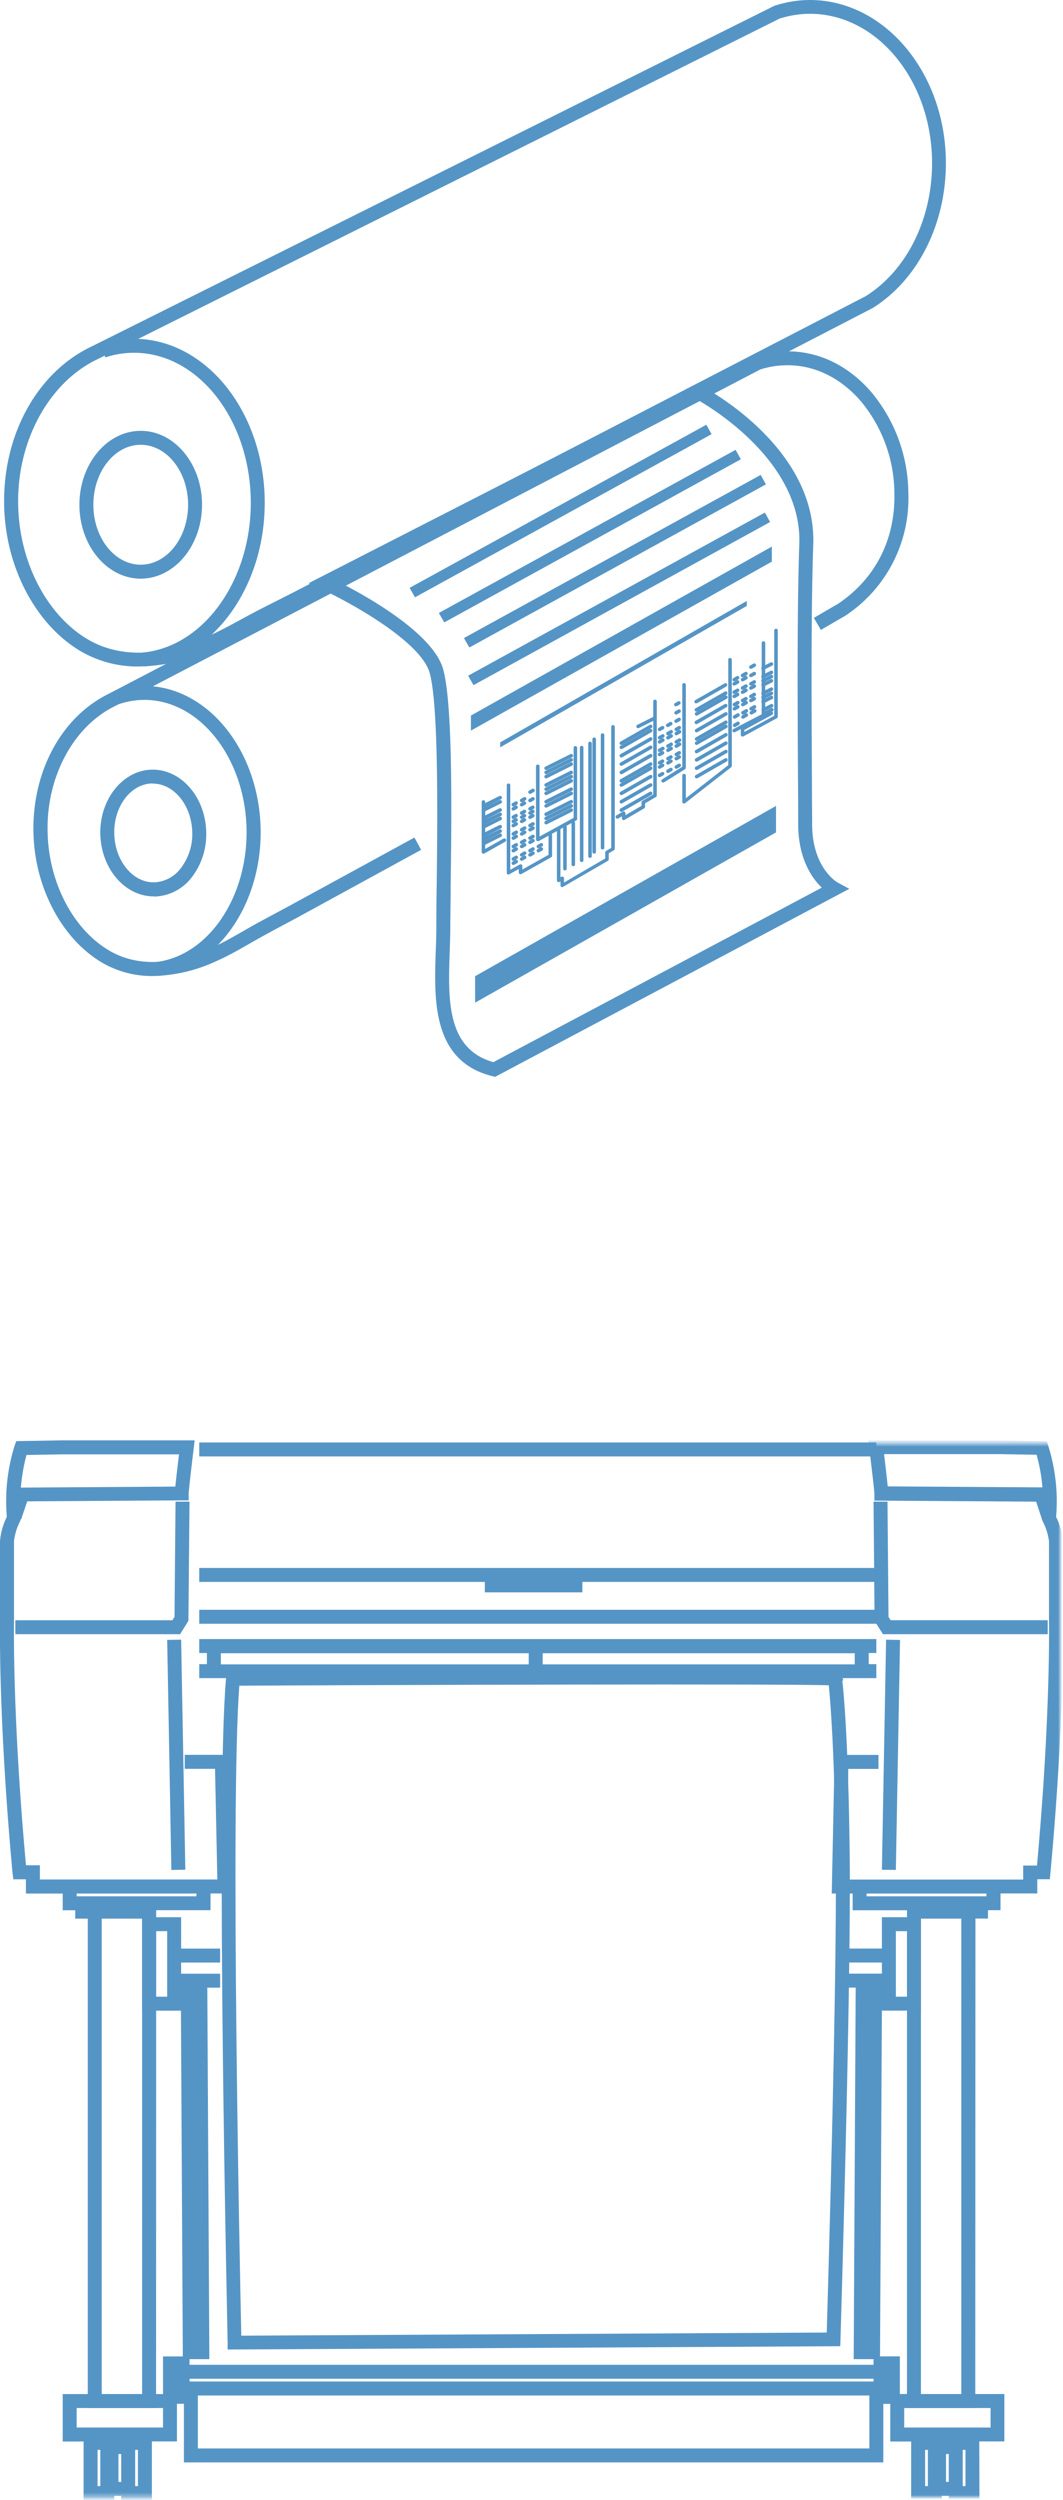 <?xml version="1.0" encoding="UTF-8"?> <svg xmlns="http://www.w3.org/2000/svg" xmlns:xlink="http://www.w3.org/1999/xlink" viewBox="0 0 254.33 597.69"><defs><style>.cls-1{fill:#fff;}.cls-1,.cls-5{fill-rule:evenodd;}.cls-2,.cls-5{fill:#5595c6;}.cls-3{mask:url(#mask);}.cls-4{mask:url(#mask-2);}</style><mask id="mask" x="0.67" y="344.35" width="253.67" height="253.34" maskUnits="userSpaceOnUse"><g id="b"><path id="a" class="cls-1" d="M.67,597h253V345H.67Z"></path></g></mask><mask id="mask-2" x="0.67" y="345.02" width="253" height="252.67" maskUnits="userSpaceOnUse"><g id="b-2" data-name="b"><path id="a-2" data-name="a" class="cls-1" d="M.67,597h253V345H.67Z"></path></g></mask></defs><title>アセット 5</title><g id="レイヤー_2" data-name="レイヤー 2"><g id="レイヤー_1-2" data-name="レイヤー 1"><path class="cls-2" d="M37.34,575.69H21v-117H18v-2H15v-4H6.2v-3.4h-3L3,447.78C-.39,411.13,0,388.22,0,388V368.45a16.23,16.23,0,0,1,1.63-5.83,44.36,44.36,0,0,1,1.87-17l.39-1.09,11.16-.19H46.58l-.23,1.88c-.58,4.76-1.2,10.18-1.21,10.84l0,1.63-1.63,0-37,.24-1.39,4.11a.41.41,0,0,0,0,.11H5l-.23.62a13.88,13.88,0,0,0-1.42,4.64V388c0,.26-.39,22.37,2.87,57.93H9.54v3.4H52l-.55-26.46H44.2v-3.34H54.68l.69,33.14h-5v4h-13Zm-13-3.34H34V458.69H24.34Zm-6-119H47v-.66H18.34Zm-12-105.51A43.14,43.14,0,0,0,5,355.64h.25l36.7-.24c.2-2,.6-5.39.88-7.71H15.1Z"></path><path class="cls-2" d="M54.46,561.7l0-1.64c0-1.31-2.93-130.85-.37-158.87H47.67v-3.34H49.5v-2.66H47.67v-3.34h162v3.34h-1.83v2.66h1.83v3.34h-8.1l.19.44-.22.23c.34,3,1.44,14.53,1.76,41.78.36,31.65-2.19,114.83-2.21,115.66l-.05,1.61ZM57.26,403c-2.18,28.67.15,140.47.47,155.39l140.07-.75c.35-11.78,2.49-84.77,2.16-113.91-.3-25.3-1.29-37.12-1.67-40.83C186.38,402.52,95.15,402.8,57.26,403Zm72.58-5.1H204.5v-2.66H129.84Zm-77,0H126.5v-2.66H52.84ZM41,447.05l-1-55,3.34-.06,1,55Zm2.09-56.36H3.67v-3.34H41.25l.5-.8L42,359l3.34,0-.26,28.49Zm166.58-2.5h-162v-3.34h162Zm-70.33-7.5H116v-2.5H47.67v-3.34h162v3.34H139.34Zm70.33-32.5h-162v-3.34h162Z"></path><g class="cls-3"><path class="cls-2" d="M36.34,597.69H29v-1H27.34v1H20v-14H15V572.35H39v-9h4.74l-.45-82.66H34V458.35h9.34v7.5h9.33v3.34H43.34v2.66h9.33v3.34H49.6L50.09,564l-3.34,0H45.34v10.67h-3v9h-6Zm-4-3.34H33v-8.66h-.66Zm-9,0H24v-8.66h-.66Zm5-1H29v-6.66h-.66Zm-10-13H39v-4.66H18.34Zm19-103H40V461.69H37.34Zm196,98.34H217v-119H204v-4h-5l.69-33.14h10.49v3.34h-7.22l-.55,26.46H244.8V446h3.3c3.26-35.58,2.88-57.67,2.88-57.9v-19.6a13.9,13.9,0,0,0-1.43-4.64l-.09-.2-.19-.42s0-.07,0-.11L247.9,359l-38.7-.25v-1.66c0-.65-.64-6.07-1.22-10.83l-.23-1.88h31.49l11.23.19.36,1.16a44.27,44.27,0,0,1,1.85,16.92,16.15,16.15,0,0,1,1.64,5.83V388c0,.2.4,23.11-3,59.76l-.14,1.51h-3v3.4h-8.8v4h-3v2h-3Zm-13-3.34H230V458.69h-9.66Zm-13-119H236v-.66H207.34Zm5.06-98,37,.24a40.91,40.91,0,0,0-1.39-7.8l-8.77-.15H211.52C211.8,350,212.2,353.37,212.4,355.4Z"></path></g><g class="cls-4"><path class="cls-2" d="M234.34,597.69H227v-1h-1.66v1H218v-14h-5v-9h-1.66v14H44v-16H42v-7.34H209V564h-1.41l-3.34,0,.48-88.82h-2.06v-3.34H211v-2.66h-8.33v-3.34H211v-7.5h9.34v22.34H211l-.45,82.66h4.75v9h25v11.34h-6Zm-4-3.34H231v-8.66h-.66Zm-9,0H222v-8.66h-.66Zm5-1H227v-6.66h-.66Zm-179-8H208V572.69H47.34Zm169-5H237v-4.66H216.34Zm-171-11H209v-.66H45.34Zm169-92H217V461.69h-2.66Zm0-30.3L211,447l1-55,3.34.06Zm36.33-56.36H211.25l-2-3.16L209,359l3.34,0,.24,27.54.51.8h37.58Z"></path></g><path class="cls-2" d="M33.26,159.34A27,27,0,0,1,18.5,155.2c-7.55-4.8-13.37-13.34-16-23.43a47.78,47.78,0,0,1-1.52-12c0-16.49,8.26-31,21.06-37L185.48,1.28l.13,0A27.44,27.44,0,0,1,193.76,0h0c17.94,0,32.55,17.51,32.55,39,0,14.61-6.7,27.87-17.49,34.63l-.12.06L72.1,144.34c-1.46.76-2.92,1.49-4.38,2.23l-4.42,2.24c-1.37.71-2.73,1.45-4.09,2.19-2.63,1.43-5.35,2.92-8.16,4.17h0c-.62.28-1.27.55-1.9.8A43.35,43.35,0,0,1,33.26,159.34Zm153.47-155L23.51,85.79c-11.48,5.36-19.17,19-19.17,34a44.38,44.38,0,0,0,1.41,11.18c2.4,9.28,7.7,17.1,14.54,21.45,9.22,5.87,20.11,3.51,27.62.49.6-.23,1.19-.48,1.77-.74h0c2.69-1.2,5.36-2.65,7.94-4.05,1.38-.75,2.76-1.5,4.15-2.22s3-1.52,4.45-2.26l4.35-2.21L207.14,70.8C216.92,64.64,223,52.48,223,39c0-19.69-13.11-35.7-29.21-35.7h0A23.9,23.9,0,0,0,186.73,4.39Z"></path><path class="cls-2" d="M34.5,159.33,34.18,156C48.65,154.62,60,138.9,60,120.22c0-19.78-12.53-35.88-27.93-35.88a21.74,21.74,0,0,0-6.88,1.11l-1.05-3.18A25.44,25.44,0,0,1,32.06,81c17.25,0,31.28,17.59,31.28,39.22C63.34,140.6,50.67,157.78,34.5,159.33Z"></path><path class="cls-2" d="M36.61,233.34a23.64,23.64,0,0,1-12.52-3.4c-6.73-4.1-12-11.54-14.52-20.41A42,42,0,0,1,8,199c-.31-14.56,6.7-27.54,17.87-33.06L180.56,85.3l.13,0A24.08,24.08,0,0,1,187.88,84c7.78-.18,15.06,3.31,20.63,9.79a38.15,38.15,0,0,1,8.82,24.09,33.61,33.61,0,0,1-15.17,29.38l-.14.08c-.33.18-1.9,1.1-3.72,2.15l-1.9,1.11-1.68-2.88,1.9-1.11c2.13-1.24,3.31-1.93,3.76-2.17,9-6,13.84-15.38,13.61-26.49a34.79,34.79,0,0,0-8-22c-4.91-5.7-11.3-8.78-18-8.62a21,21,0,0,0-6.08,1L27.39,168.87c-9.89,4.89-16.32,16.95-16,30a39.15,39.15,0,0,0,1.43,9.75c2.27,8.07,7,14.79,13,18.45,8.11,4.95,17.54,2.68,24-.09.5-.21,1-.45,1.51-.69,2.3-1.08,4.57-2.38,6.76-3.63,1.24-.71,2.47-1.42,3.72-2.1,1.47-.81,3-1.61,4.45-2.4l3.17-1.7,29.73-16.23,1.6,2.94L71.05,219.41l-3.2,1.71c-1.47.78-2.95,1.57-4.41,2.38-1.24.67-2.46,1.37-3.67,2.06-2.25,1.29-4.57,2.62-7,3.76l-1.63.74A37.69,37.69,0,0,1,36.61,233.34Zm-2.94-95c-8.09,0-14.67-7.93-14.67-17.67S25.58,103,33.67,103s14.67,7.93,14.67,17.67S41.75,138.34,33.67,138.34Zm0-32c-6.25,0-11.33,6.43-11.33,14.33S27.42,135,33.67,135,45,128.57,45,120.67,39.91,106.34,33.67,106.34Z"></path><path class="cls-2" d="M37.68,233.33,37.29,230c12.51-1.48,22-15.45,21.7-31.79-.37-17.31-11.5-31.17-24.84-30.88a19,19,0,0,0-5.92,1.09l-1.12-3.14a22.1,22.1,0,0,1,7-1.29c15.15-.28,27.84,15,28.25,34.15C62.71,216.19,51.89,231.64,37.68,233.33Z"></path><path class="cls-2" d="M118.47,257.44l-.62-.15c-14.5-3.58-14-18.24-13.59-30,.07-2,.14-4,.14-5.84,0-2.45,0-5.77.08-9.61.18-16,.49-42.9-1.65-50.86-2-7.62-19.37-17.1-25.87-20.11l-3.11-1.45,93.09-47.61.76.4c1.14.58,27.7,14.61,26.88,38-.55,15-.41,39.62-.32,55.92,0,4.52.05,8.29.05,10.88,0,10.58,6.09,14,6.15,14l2.74,1.48ZM81.39,139.3c6.72,3.44,22.38,12.26,24.67,20.8s2,34.49,1.76,51.76c0,3.83-.08,7.13-.08,9.57,0,1.92-.07,3.88-.14,6-.4,11.46-.8,23.31,10.44,26.5l78.58-41.72c-2.34-2.25-5.65-6.92-5.65-15.22,0-2.58,0-6.35-.05-10.86-.09-16.33-.23-41,.32-56.06.68-19.2-20.12-32.06-24.33-34.47Zm-44.62,75c-6.88,0-12.58-6.63-12.77-14.9S29.35,184.15,36.33,184h.23c6.88,0,12.59,6.63,12.78,14.9h0A16.86,16.86,0,0,1,46,209.58a11.66,11.66,0,0,1-9,4.76Zm-.21-27H36.4c-5.14.11-9.2,5.5-9.06,12s4.45,11.76,9.59,11.64a8.38,8.38,0,0,0,6.4-3.48A13.38,13.38,0,0,0,46,199C45.85,192.52,41.63,187.34,36.56,187.34Z"></path><path class="cls-2" d="M177.67,176.09a.42.42,0,0,1-.22-.05.44.44,0,0,1-.21-.37v-1.42a.42.42,0,0,1,.22-.37l6.87-3.73a.42.42,0,1,1,.41.74l-6.65,3.61V175l7.15-3.88V150.67a.43.43,0,0,1,.85,0v20.66a.4.4,0,0,1-.22.37l-8,4.34A.35.35,0,0,1,177.67,176.09Z"></path><path class="cls-2" d="M134.53,212.09a.42.42,0,0,1-.22-.05.44.44,0,0,1-.21-.37v-.95l-.22.13a.47.47,0,0,1-.43,0,.44.44,0,0,1-.21-.37V198.39a.43.43,0,1,1,.85,0v11.35l.22-.13a.43.43,0,0,1,.64.37v1l9.85-5.74v-1.44a.44.44,0,0,1,.21-.37l1.23-.72v-29a.43.43,0,0,1,.85,0V202.9a.44.44,0,0,1-.21.37l-1.23.72v1.44a.44.44,0,0,1-.21.37L134.74,212A.41.41,0,0,1,134.53,212.09Zm14.64-16A.42.42,0,0,1,149,196a.44.44,0,0,1-.21-.37v-.47l-.86.51a.42.42,0,0,1-.58-.16.42.42,0,0,1,.15-.58l1.5-.88a.47.47,0,0,1,.43,0,.44.44,0,0,1,.21.37v.47l3.85-2.25v-.83a.44.44,0,0,1,.21-.37l2.59-1.51v-22.3a.43.43,0,0,1,.85,0v22.54a.44.44,0,0,1-.21.37l-2.59,1.51v.83a.44.44,0,0,1-.21.37l-4.7,2.75A.41.41,0,0,1,149.17,196.09Zm14.5-4a.41.41,0,0,1-.19,0,.42.42,0,0,1-.24-.38v-6.34a.43.43,0,0,1,.85,0v5.47l10.15-7.91V157.67a.43.43,0,0,1,.85,0V183.1a.42.42,0,0,1-.16.33l-11,8.57A.43.43,0,0,1,163.67,192.09Zm-5-5a.42.42,0,0,1-.23-.78l4.8-3V163.67a.43.43,0,0,1,.85,0v19.87a.41.41,0,0,1-.2.36l-5,3.13A.46.46,0,0,1,158.67,187.09Zm17-12a.42.42,0,0,1-.38-.22.43.43,0,0,1,.18-.58l6.77-3.53V153.67a.43.43,0,0,1,.85,0V171a.44.44,0,0,1-.23.38l-7,3.65A.43.43,0,0,1,175.67,175.09Z"></path><path class="cls-2" d="M128.67,201.09a.42.42,0,0,1-.22-.05.44.44,0,0,1-.21-.37v-17.4a.43.43,0,1,1,.85,0V200l8.15-4.48v-16.8a.43.43,0,0,1,.85,0v17.05a.4.4,0,0,1-.22.37l-9,4.95A.35.35,0,0,1,128.67,201.09Z"></path><path class="cls-2" d="M121.67,209.09a.42.42,0,0,1-.22-.05.44.44,0,0,1-.21-.37v-21a.43.43,0,0,1,.85,0v20.27l2.25-1.26a.42.42,0,0,1,.42,0,.44.44,0,0,1,.21.37v.83l6.27-3.52v-4.78a.43.43,0,0,1,.85,0v5a.42.42,0,0,1-.22.37l-7.12,4a.45.45,0,0,1-.42,0,.44.44,0,0,1-.21-.37v-.83L121.87,209A.35.35,0,0,1,121.67,209.09Zm13.5-1a.42.42,0,0,1-.43-.42v-10a.43.43,0,0,1,.85,0v10A.42.42,0,0,1,135.17,208.09Zm2-1a.42.42,0,0,1-.43-.42v-10a.43.43,0,0,1,.85,0v10A.42.42,0,0,1,137.17,207.09Zm-14.35-.3a.42.42,0,0,1-.21-.79l.7-.4a.43.43,0,0,1,.58.16.44.44,0,0,1-.16.58l-.7.4A.41.41,0,0,1,122.82,206.79Zm16.35-.7a.42.42,0,0,1-.43-.42v-27a.43.43,0,0,1,.85,0v27A.42.42,0,0,1,139.17,206.09Zm-14.35-.3a.42.42,0,0,1-.21-.79l.7-.4a.43.43,0,0,1,.58.16.44.44,0,0,1-.16.58l-.7.4A.41.41,0,0,1,124.82,205.79Zm-2,0a.42.42,0,0,1-.21-.79l.7-.4a.43.43,0,0,1,.58.16.44.44,0,0,1-.16.58l-.7.4A.41.41,0,0,1,122.82,205.79Zm18.35-.7a.42.42,0,0,1-.43-.42v-27a.43.43,0,0,1,.85,0v27A.42.42,0,0,1,141.17,205.09Zm-14.35-.3a.42.42,0,0,1-.21-.79l.7-.4a.43.43,0,0,1,.58.16.44.44,0,0,1-.16.58l-.7.4A.41.41,0,0,1,126.82,204.79Zm-2,0a.42.42,0,0,1-.21-.79l.7-.4a.43.43,0,0,1,.58.16.44.44,0,0,1-.16.58l-.7.4A.41.41,0,0,1,124.82,204.79Zm17.35-.7a.42.42,0,0,1-.43-.42v-27a.43.43,0,0,1,.85,0v27A.42.42,0,0,1,142.17,204.09Zm-26.5,0a.42.42,0,0,1-.22-.05.44.44,0,0,1-.21-.37v-12a.43.43,0,0,1,.85,0V192l3.39-1.69a.42.42,0,0,1,.57.19.43.43,0,0,1-.19.57L116.09,193l3.39-1.69a.42.42,0,1,1,.38.76l-3.77,1.88v1l3.39-1.69a.42.42,0,0,1,.57.19.43.43,0,0,1-.19.57L116.09,196l3.39-1.69a.42.42,0,0,1,.57.19.43.43,0,0,1-.19.57L116.09,197l3.39-1.69a.42.42,0,0,1,.57.19.43.43,0,0,1-.19.57l-3.77,1.88v1l3.39-1.69a.42.42,0,1,1,.38.76L116.09,200l3.39-1.69a.42.42,0,0,1,.57.19.43.43,0,0,1-.19.57L116.09,201l3.39-1.69a.42.42,0,0,1,.57.19.43.43,0,0,1-.19.57l-3.77,1.88v1l4.37-2.46a.43.43,0,0,1,.58.16.43.43,0,0,1-.16.58l-5,2.82A.41.41,0,0,1,115.67,204.09Zm13.15-.3a.42.42,0,0,1-.21-.79l.7-.4a.43.43,0,0,1,.58.16.44.44,0,0,1-.16.58l-.7.4A.41.41,0,0,1,128.82,203.79Zm-2,0a.42.42,0,0,1-.21-.79l.7-.4a.43.43,0,0,1,.58.16.44.44,0,0,1-.16.58l-.7.4A.41.41,0,0,1,126.82,203.79Zm-4,0a.42.42,0,0,1-.21-.79l.7-.4a.43.43,0,0,1,.58.16.44.44,0,0,1-.16.58l-.7.4A.41.41,0,0,1,122.82,203.79Zm21.35-.7a.42.42,0,0,1-.43-.42v-27a.43.43,0,0,1,.85,0v27A.42.42,0,0,1,144.17,203.09Zm-15.35-.3a.42.42,0,0,1-.21-.79l.7-.4a.43.43,0,0,1,.58.16.44.44,0,0,1-.16.58l-.7.4A.41.41,0,0,1,128.82,202.79Zm-4,0a.42.42,0,0,1-.21-.79l.7-.4a.43.43,0,0,1,.58.16.44.44,0,0,1-.16.58l-.7.4A.41.41,0,0,1,124.82,202.79Zm-2,0a.42.42,0,0,1-.21-.79l.7-.4a.43.43,0,0,1,.58.16.44.44,0,0,1-.16.58l-.7.4A.41.41,0,0,1,122.82,202.79Zm4-1a.42.42,0,0,1-.21-.79l.7-.4a.43.43,0,0,1,.58.16.44.44,0,0,1-.16.58l-.7.4A.41.41,0,0,1,126.82,201.79Zm-2,0a.42.42,0,0,1-.21-.79l.7-.4a.43.43,0,0,1,.58.16.44.44,0,0,1-.16.58l-.7.4A.41.41,0,0,1,124.82,201.79Zm2-1a.42.42,0,0,1-.21-.79l.7-.4a.43.43,0,0,1,.58.16.44.44,0,0,1-.16.58l-.7.4A.41.41,0,0,1,126.82,200.79Zm-4,0a.42.42,0,0,1-.21-.79l.7-.4a.43.43,0,0,1,.58.16.44.44,0,0,1-.16.58l-.7.4A.41.41,0,0,1,122.82,200.79Zm2-1a.42.42,0,0,1-.21-.79l.7-.4a.43.43,0,0,1,.58.16.44.44,0,0,1-.16.58l-.7.4A.41.41,0,0,1,124.82,199.79Zm-2,0a.42.42,0,0,1-.21-.79l.7-.4a.43.43,0,0,1,.58.16.44.44,0,0,1-.16.58l-.7.4A.41.41,0,0,1,122.82,199.79Zm4-1a.42.42,0,0,1-.21-.79l.7-.4a.43.43,0,0,1,.58.16.44.44,0,0,1-.16.58l-.7.4A.41.41,0,0,1,126.82,198.79Zm-2,0a.42.42,0,0,1-.21-.79l.7-.4a.43.43,0,0,1,.58.16.44.44,0,0,1-.16.58l-.7.4A.41.41,0,0,1,124.82,198.79Zm2-1a.42.42,0,0,1-.21-.79l.7-.4a.43.43,0,0,1,.58.16.44.44,0,0,1-.16.58l-.7.4A.41.41,0,0,1,126.82,197.79Zm-4,0a.42.42,0,0,1-.21-.79l.7-.4a.43.43,0,0,1,.58.16.44.44,0,0,1-.16.58l-.7.4A.41.41,0,0,1,122.82,197.79Zm7.85-.7a.41.41,0,0,1-.38-.23.42.42,0,0,1,.19-.57l6-3a.42.42,0,0,1,.57.19.43.43,0,0,1-.19.57l-6,3A.46.46,0,0,1,130.67,197.09Zm-5.85-.3a.42.42,0,0,1-.21-.79l.7-.4a.43.43,0,0,1,.42.74l-.7.4A.41.41,0,0,1,124.82,196.79Zm-2,0a.42.42,0,0,1-.21-.79l.7-.4a.43.43,0,0,1,.42.74l-.7.4A.41.41,0,0,1,122.82,196.79Zm7.85-.7a.41.41,0,0,1-.38-.23.42.42,0,0,1,.19-.57l6-3a.42.42,0,1,1,.38.76l-6,3A.46.46,0,0,1,130.67,196.09Zm-3.85-.3a.42.42,0,0,1-.21-.79l.7-.4a.43.43,0,0,1,.42.74l-.7.4A.41.41,0,0,1,126.82,195.79Zm-2,0a.42.42,0,0,1-.21-.79l.7-.4a.43.43,0,0,1,.42.74l-.7.4A.41.41,0,0,1,124.82,195.79Zm-2,0a.42.42,0,0,1-.21-.79l.7-.4a.43.43,0,0,1,.42.74l-.7.4A.41.41,0,0,1,122.82,195.79Zm7.85-.7a.41.41,0,0,1-.38-.23.42.42,0,0,1,.19-.57l6-3a.42.42,0,1,1,.38.76l-6,3A.46.46,0,0,1,130.67,195.09Zm-3.85-.3a.42.42,0,0,1-.21-.79l.7-.4a.43.43,0,0,1,.42.74l-.7.4A.41.41,0,0,1,126.82,194.79Zm-2,0a.42.42,0,0,1-.21-.79l.7-.4a.43.43,0,0,1,.42.74l-.7.4A.41.41,0,0,1,124.82,194.79Zm23.85-.7a.42.42,0,0,1-.21-.79l7-4a.42.42,0,0,1,.58.16.44.44,0,0,1-.16.58l-7,4A.41.41,0,0,1,148.67,194.09Zm-21.85-.3a.42.42,0,0,1-.21-.79l.7-.4a.43.43,0,0,1,.42.74l-.7.4A.41.41,0,0,1,126.82,193.79Zm-4,0a.42.42,0,0,1-.21-.79l.7-.4a.43.43,0,0,1,.42.74l-.7.4A.41.41,0,0,1,122.82,193.79Zm7.85-.7a.41.41,0,0,1-.38-.23.42.42,0,0,1,.19-.57l6-3a.42.42,0,0,1,.57.19.43.43,0,0,1-.19.57l-6,3A.46.46,0,0,1,130.67,193.09Zm-5.85-.3a.42.42,0,0,1-.21-.79l.7-.4a.43.43,0,0,1,.42.74l-.7.4A.41.41,0,0,1,124.82,192.79Zm-2,0a.42.42,0,0,1-.21-.79l.7-.4a.43.43,0,0,1,.42.74l-.7.4A.41.41,0,0,1,122.82,192.79Zm7.85-.7a.41.41,0,0,1-.38-.23.42.42,0,0,1,.19-.57l6-3a.42.42,0,0,1,.57.19.43.43,0,0,1-.19.57l-6,3A.46.46,0,0,1,130.67,192.09Zm18,0a.42.42,0,0,1-.21-.79l7-4a.42.42,0,0,1,.58.16.44.44,0,0,1-.16.58l-7,4A.41.41,0,0,1,148.67,192.09Zm-21.85-.3a.42.42,0,0,1-.21-.79l.7-.4a.43.43,0,0,1,.58.16.44.44,0,0,1-.16.58l-.7.4A.41.41,0,0,1,126.82,191.79Zm-2,0a.42.42,0,0,1-.21-.79l.7-.4a.43.43,0,0,1,.58.16.44.44,0,0,1-.16.58l-.7.4A.41.41,0,0,1,124.82,191.79Zm5.85-1.7a.41.41,0,0,1-.38-.23.42.42,0,0,1,.19-.57l6-3a.42.42,0,1,1,.38.76l-6,3A.46.46,0,0,1,130.67,190.09Zm18,0a.42.42,0,0,1-.21-.79l7-4a.42.42,0,0,1,.58.16.44.44,0,0,1-.16.58l-7,4A.41.41,0,0,1,148.67,190.09Zm-21.85-.3a.42.42,0,0,1-.21-.79l.7-.4a.43.43,0,0,1,.58.16.44.44,0,0,1-.16.58l-.7.4A.41.41,0,0,1,126.82,189.79Zm3.85-.7a.41.41,0,0,1-.38-.23.42.42,0,0,1,.19-.57l6-3a.42.42,0,0,1,.57.19.43.43,0,0,1-.19.57l-6,3A.46.46,0,0,1,130.67,189.09Zm0-1a.41.41,0,0,1-.38-.23.42.42,0,0,1,.19-.57l6-3a.42.42,0,0,1,.57.19.43.43,0,0,1-.19.57l-6,3A.46.46,0,0,1,130.67,188.09Zm18,0a.42.42,0,0,1-.21-.79l7-4a.42.42,0,0,1,.58.16.44.44,0,0,1-.16.58l-7,4A.41.41,0,0,1,148.67,188.09Zm0-1a.42.42,0,0,1-.21-.79l7-4a.42.42,0,0,1,.58.16.44.44,0,0,1-.16.58l-7,4A.41.41,0,0,1,148.67,187.09Zm-18-1a.41.41,0,0,1-.38-.23.42.42,0,0,1,.19-.57l6-3a.42.42,0,0,1,.57.19.43.43,0,0,1-.19.57l-6,3A.46.46,0,0,1,130.67,186.09Zm36,0a.42.42,0,0,1-.21-.79l7-4a.42.42,0,0,1,.58.16.44.44,0,0,1-.16.58l-7,4A.41.41,0,0,1,166.67,186.09Zm-8.85-.3a.42.42,0,0,1-.21-.79l.7-.4a.43.43,0,0,1,.58.16.44.44,0,0,1-.16.58l-.7.4A.41.41,0,0,1,157.82,185.79Zm-27.15-.7a.41.41,0,0,1-.38-.23.42.42,0,0,1,.19-.57l6-3a.42.42,0,0,1,.57.19.43.43,0,0,1-.19.57l-6,3A.46.46,0,0,1,130.67,185.09Zm18,0a.42.42,0,0,1-.21-.79l7-4a.42.42,0,0,1,.58.16.44.44,0,0,1-.16.58l-7,4A.41.41,0,0,1,148.67,185.09Zm11.15-.3a.42.42,0,0,1-.21-.79l.7-.4a.43.43,0,0,1,.58.16.44.44,0,0,1-.16.58l-.7.4A.41.41,0,0,1,159.82,184.79Zm-29.15-.7a.41.41,0,0,1-.38-.23.42.42,0,0,1,.19-.57l6-3a.42.42,0,1,1,.38.76l-6,3A.46.46,0,0,1,130.67,184.09Zm36,0a.42.42,0,0,1-.21-.79l7-4a.42.42,0,0,1,.58.16.44.44,0,0,1-.16.58l-7,4A.41.41,0,0,1,166.67,184.09Zm-4.85-.3a.42.42,0,0,1-.21-.79l.7-.4a.43.43,0,0,1,.58.16.44.44,0,0,1-.16.58l-.7.4A.41.41,0,0,1,161.82,183.79Zm-4,0a.42.42,0,0,1-.21-.79l.7-.4a.43.43,0,0,1,.58.16.44.44,0,0,1-.16.58l-.7.4A.41.41,0,0,1,157.82,183.79Zm-9.15-.7a.42.42,0,0,1-.21-.79l7-4a.42.42,0,0,1,.58.16.44.44,0,0,1-.16.58l-7,4A.41.41,0,0,1,148.67,183.09Zm11.15-.3a.42.42,0,0,1-.21-.79l.7-.4a.43.43,0,0,1,.58.16.44.44,0,0,1-.16.58l-.7.4A.41.41,0,0,1,159.82,182.79Zm-2,0a.42.42,0,0,1-.21-.79l.7-.4a.43.43,0,0,1,.58.16.44.44,0,0,1-.16.58l-.7.4A.41.41,0,0,1,157.82,182.79Zm8.85-.7a.42.42,0,0,1-.21-.79l7-4a.42.42,0,0,1,.58.16.44.44,0,0,1-.16.58l-7,4A.41.41,0,0,1,166.67,182.09Zm-4.85-.3a.42.42,0,0,1-.21-.79l.7-.4a.43.43,0,0,1,.58.16.44.44,0,0,1-.16.58l-.7.4A.41.41,0,0,1,161.82,181.79Zm-2,0a.42.42,0,0,1-.21-.79l.7-.4a.43.43,0,0,1,.58.16.44.44,0,0,1-.16.58l-.7.4A.41.41,0,0,1,159.82,181.79Zm-11.15-.7a.42.42,0,0,1-.21-.79l7-4a.42.42,0,0,1,.58.16.44.44,0,0,1-.16.58l-7,4A.41.41,0,0,1,148.67,181.09Zm13.15-.3a.42.42,0,0,1-.21-.79l.7-.4a.43.43,0,0,1,.58.16.44.44,0,0,1-.16.58l-.7.4A.41.41,0,0,1,161.82,180.79Zm-4,0a.42.42,0,0,1-.21-.79l.7-.4a.43.43,0,0,1,.58.16.44.44,0,0,1-.16.58l-.7.4A.41.41,0,0,1,157.82,180.79Zm8.85-.7a.42.42,0,0,1-.21-.79l7-4a.42.42,0,0,1,.58.16.44.44,0,0,1-.16.58l-7,4A.41.41,0,0,1,166.67,180.09Zm-6.85-.3a.42.42,0,0,1-.21-.79l.7-.4a.43.43,0,1,1,.42.74l-.7.4A.41.41,0,0,1,159.82,179.79Zm-2,0a.42.42,0,0,1-.21-.79l.7-.4a.43.43,0,1,1,.42.74l-.7.4A.41.41,0,0,1,157.82,179.79Zm-9.15-.7a.42.42,0,0,1-.21-.79l7-4a.42.42,0,0,1,.58.16.44.44,0,0,1-.16.58l-7,4A.41.41,0,0,1,148.67,179.09Zm13.15-.3a.42.42,0,0,1-.21-.79l.7-.4a.43.43,0,1,1,.42.74l-.7.4A.41.41,0,0,1,161.82,178.79Zm-2,0a.42.42,0,0,1-.21-.79l.7-.4a.43.43,0,1,1,.42.74l-.7.4A.41.41,0,0,1,159.82,178.79Zm6.85-.7a.42.42,0,0,1-.21-.79l7-4a.42.42,0,0,1,.58.16.44.44,0,0,1-.16.58l-7,4A.41.41,0,0,1,166.67,178.09Zm-18,0a.42.42,0,0,1-.21-.79l7-4a.42.42,0,0,1,.58.16.44.44,0,0,1-.16.58l-7,4A.41.41,0,0,1,148.67,178.09Zm13.15-.3a.42.42,0,0,1-.21-.79l.7-.4a.43.43,0,1,1,.42.74l-.7.4A.41.41,0,0,1,161.82,177.79Zm-4,0a.42.42,0,0,1-.21-.79l.7-.4a.43.43,0,1,1,.42.74l-.7.4A.41.41,0,0,1,157.82,177.79Zm8.85-.7a.42.42,0,0,1-.21-.79l7-4a.42.42,0,0,1,.58.16.44.44,0,0,1-.16.58l-7,4A.41.41,0,0,1,166.67,177.09Zm-6.85-.3a.42.42,0,0,1-.21-.79l.7-.4a.43.43,0,1,1,.42.74l-.7.4A.41.41,0,0,1,159.82,176.79Zm-2,0a.42.42,0,0,1-.21-.79l.7-.4a.43.43,0,1,1,.42.74l-.7.4A.41.41,0,0,1,157.82,176.79Zm4-1a.42.42,0,0,1-.21-.79l.7-.4a.43.43,0,1,1,.42.74l-.7.4A.41.41,0,0,1,161.82,175.79Zm-2,0a.42.42,0,0,1-.21-.79l.7-.4a.43.43,0,1,1,.42.74l-.7.4A.41.41,0,0,1,159.82,175.79Zm6.85-.7a.42.42,0,0,1-.21-.79l7-4a.42.42,0,0,1,.58.16.44.44,0,0,1-.16.58l-7,4A.41.41,0,0,1,166.67,175.09Zm-4.85-.3a.42.42,0,0,1-.21-.79l.7-.4a.43.43,0,0,1,.58.16.44.44,0,0,1-.16.58l-.7.4A.41.41,0,0,1,161.82,174.79Zm-4,0a.42.42,0,0,1-.21-.79l.7-.4a.43.43,0,0,1,.58.16.44.44,0,0,1-.16.58l-.7.4A.41.41,0,0,1,157.82,174.79Zm-5.15-.7a.41.41,0,0,1-.38-.23.42.42,0,0,1,.19-.57l4-2a.42.42,0,0,1,.57.19.43.43,0,0,1-.19.57l-4,2A.46.46,0,0,1,152.67,174.09Zm23.1-.27a.42.42,0,0,1-.37-.21.42.42,0,0,1,.15-.58l.8-.46a.43.43,0,0,1,.59.16.44.44,0,0,1-.16.58l-.8.46A.41.41,0,0,1,175.77,173.82Zm-16,0a.42.42,0,0,1-.21-.79l.7-.4a.43.43,0,0,1,.58.16.44.44,0,0,1-.16.58l-.7.4A.41.41,0,0,1,159.82,173.79Zm6.85-.7a.42.42,0,0,1-.21-.79l7-4a.42.42,0,0,1,.58.16.44.44,0,0,1-.16.58l-7,4A.41.41,0,0,1,166.67,173.09Zm-4.85-.3a.42.42,0,0,1-.21-.79l.7-.4a.43.43,0,0,1,.58.16.44.44,0,0,1-.16.58l-.7.4A.41.41,0,0,1,161.82,172.79Zm16-1a.42.42,0,0,1-.37-.21.42.42,0,0,1,.15-.58l.8-.46a.43.43,0,0,1,.59.16.44.44,0,0,1-.16.58l-.8.46A.41.41,0,0,1,177.77,171.82Zm-2,0a.42.42,0,0,1-.37-.21.42.42,0,0,1,.15-.58l.8-.46a.43.43,0,0,1,.59.16.44.44,0,0,1-.16.58l-.8.46A.41.41,0,0,1,175.77,171.82Zm-9.1-.73a.42.42,0,0,1-.21-.79l7-4a.42.42,0,0,1,.58.16.44.44,0,0,1-.16.58l-7,4A.41.41,0,0,1,166.67,171.09Zm16,0a.42.42,0,0,1-.19-.8l2-1a.42.42,0,1,1,.37.76l-2,1A.39.39,0,0,1,182.67,171.08Zm-2.9-.26a.42.42,0,0,1-.37-.21.42.42,0,0,1,.15-.58l.8-.46a.43.43,0,0,1,.59.16.44.44,0,0,1-.16.58l-.8.46A.41.41,0,0,1,179.77,170.82Zm-2,0a.42.42,0,0,1-.37-.21.42.42,0,0,1,.15-.58l.8-.46a.43.43,0,0,1,.59.16.44.44,0,0,1-.16.58l-.8.46A.41.41,0,0,1,177.77,170.82Zm-16,0a.42.42,0,0,1-.21-.79l.7-.4a.43.43,0,0,1,.58.16.44.44,0,0,1-.16.58l-.7.4A.41.41,0,0,1,161.82,170.79Zm4.85-.7a.42.42,0,0,1-.21-.79l7-4a.42.42,0,0,1,.58.16.44.44,0,0,1-.16.58l-7,4A.41.41,0,0,1,166.67,170.09Zm16,0a.42.42,0,0,1-.19-.8l2-1a.42.42,0,1,1,.37.76l-2,1A.39.39,0,0,1,182.67,170.08Zm-2.9-.26a.42.42,0,0,1-.37-.21.42.42,0,0,1,.15-.58l.8-.46a.43.43,0,0,1,.59.16.44.44,0,0,1-.16.58l-.8.46A.41.41,0,0,1,179.77,169.82Zm-4,0a.42.42,0,0,1-.37-.21.42.42,0,0,1,.15-.58l.8-.46a.43.43,0,0,1,.59.16.44.44,0,0,1-.16.58l-.8.46A.41.41,0,0,1,175.77,169.82Zm2-1a.42.42,0,0,1-.37-.21.42.42,0,0,1,.15-.58l.8-.46a.43.43,0,0,1,.59.16.44.44,0,0,1-.16.58l-.8.46A.41.41,0,0,1,177.77,168.82Zm-2,0a.42.42,0,0,1-.37-.21.42.42,0,0,1,.15-.58l.8-.46a.43.43,0,0,1,.59.16.44.44,0,0,1-.16.58l-.8.46A.41.41,0,0,1,175.77,168.82Zm-14,0a.42.42,0,0,1-.21-.79l.7-.4a.43.43,0,0,1,.58.16.44.44,0,0,1-.16.58l-.7.4A.41.41,0,0,1,161.82,168.79Zm4.85-.7a.42.42,0,0,1-.21-.79l7-4a.42.42,0,0,1,.58.16.44.44,0,0,1-.16.58l-7,4A.41.41,0,0,1,166.67,168.09Zm16,0a.42.42,0,0,1-.19-.8l2-1a.42.42,0,0,1,.57.19.43.43,0,0,1-.2.57l-2,1A.39.39,0,0,1,182.67,168.08Zm-2.9-.26a.42.42,0,0,1-.37-.21.42.42,0,0,1,.15-.58l.8-.46a.43.43,0,0,1,.59.16.44.44,0,0,1-.16.58l-.8.46A.41.41,0,0,1,179.77,167.82Zm-2,0a.42.42,0,0,1-.37-.21.42.42,0,0,1,.15-.58l.8-.46a.43.43,0,0,1,.59.16.44.44,0,0,1-.16.58l-.8.46A.41.41,0,0,1,177.77,167.82Zm4.9-.74a.42.42,0,0,1-.19-.8l2-1a.42.42,0,1,1,.37.76l-2,1A.39.39,0,0,1,182.67,167.08Zm-2.9-.26a.42.42,0,0,1-.37-.21.42.42,0,0,1,.15-.58l.8-.46a.43.43,0,0,1,.59.16.44.44,0,0,1-.16.58l-.8.46A.41.41,0,0,1,179.77,166.82Zm-4,0a.42.42,0,0,1-.37-.21.42.42,0,0,1,.15-.58l.8-.46a.43.43,0,0,1,.59.16.44.44,0,0,1-.16.58l-.8.46A.41.41,0,0,1,175.77,166.82Zm6.9-.74a.42.42,0,0,1-.19-.8l2-1a.42.42,0,0,1,.57.19.43.43,0,0,1-.2.57l-2,1A.39.39,0,0,1,182.67,166.08Zm-4.9-.26a.42.42,0,0,1-.37-.21.42.42,0,0,1,.15-.58l.8-.46a.43.43,0,0,1,.59.16.44.44,0,0,1-.16.58l-.8.46A.41.41,0,0,1,177.77,165.82Zm-2,0a.42.42,0,0,1-.37-.21.42.42,0,0,1,.15-.58l.8-.46a.43.43,0,0,1,.59.16.44.44,0,0,1-.16.58l-.8.46A.41.41,0,0,1,175.77,165.82Zm4-1a.42.42,0,0,1-.37-.21.42.42,0,0,1,.15-.58l.8-.46a.43.43,0,0,1,.59.16.44.44,0,0,1-.16.58l-.8.46A.41.41,0,0,1,179.77,164.82Zm-2,0a.42.42,0,0,1-.37-.21.42.42,0,0,1,.15-.58l.8-.46a.43.43,0,0,1,.59.16.44.44,0,0,1-.16.58l-.8.46A.41.41,0,0,1,177.77,164.82Zm4.9-.74a.42.42,0,0,1-.19-.8l2-1a.42.42,0,1,1,.37.76l-2,1A.39.39,0,0,1,182.67,164.08Zm-2.9-.26a.42.42,0,0,1-.37-.21.42.42,0,0,1,.15-.58l.8-.46a.43.43,0,0,1,.59.16.44.44,0,0,1-.16.58l-.8.46A.41.41,0,0,1,179.77,163.82Zm-4,0a.42.42,0,0,1-.37-.21.42.42,0,0,1,.15-.58l.8-.46a.43.43,0,0,1,.59.16.44.44,0,0,1-.16.58l-.8.46A.41.41,0,0,1,175.77,163.82Zm6.9-.74a.42.42,0,0,1-.19-.8l2-1a.42.42,0,1,1,.37.76l-2,1A.39.39,0,0,1,182.67,163.08Zm-4.9-.26a.42.42,0,0,1-.37-.21.42.42,0,0,1,.15-.58l.8-.46a.43.43,0,0,1,.59.16.44.44,0,0,1-.16.58l-.8.46A.41.41,0,0,1,177.77,162.82Zm-2,0a.42.42,0,0,1-.37-.21.42.42,0,0,1,.15-.58l.8-.46a.43.43,0,0,1,.59.16.44.44,0,0,1-.16.58l-.8.46A.41.41,0,0,1,175.77,162.82Zm6.9-.74a.42.42,0,0,1-.19-.8l2-1a.42.42,0,0,1,.57.19.43.43,0,0,1-.2.57l-2,1A.39.39,0,0,1,182.67,162.08Zm-2.9-.26a.42.42,0,0,1-.37-.21.42.42,0,0,1,.15-.58l.8-.46a.43.43,0,0,1,.59.16.44.44,0,0,1-.16.58l-.8.46A.41.41,0,0,1,179.77,161.82Zm-2,0a.42.42,0,0,1-.37-.21.42.42,0,0,1,.15-.58l.8-.46a.43.43,0,0,1,.59.16.44.44,0,0,1-.16.58l-.8.46A.41.41,0,0,1,177.77,161.82Zm4.9-1.74a.42.42,0,0,1-.19-.8l2-1a.42.42,0,1,1,.37.76l-2,1A.39.39,0,0,1,182.67,160.08Zm-2.9-.26a.42.42,0,0,1-.37-.21.42.42,0,0,1,.15-.58l.8-.46a.43.43,0,0,1,.59.16.44.44,0,0,1-.16.58l-.8.46A.41.41,0,0,1,179.77,159.82Z"></path><path class="cls-5" d="M113.67,233.38l72-40.71V199l-72,40.71Zm-1-62.31,72-40.4v3.6l-72,40.4Zm7,6.41,59-33.81v1.19l-59,33.81Z"></path><path class="cls-2" d="M113.29,163.8,112,161.54l71-39,1.25,2.26Zm-1-9L111,152.54l71-39,1.25,2.26Zm-6-6L105,146.54l71-39,1.25,2.26Zm-7-6L98,140.54l71-39,1.25,2.26Z"></path></g></g></svg> 